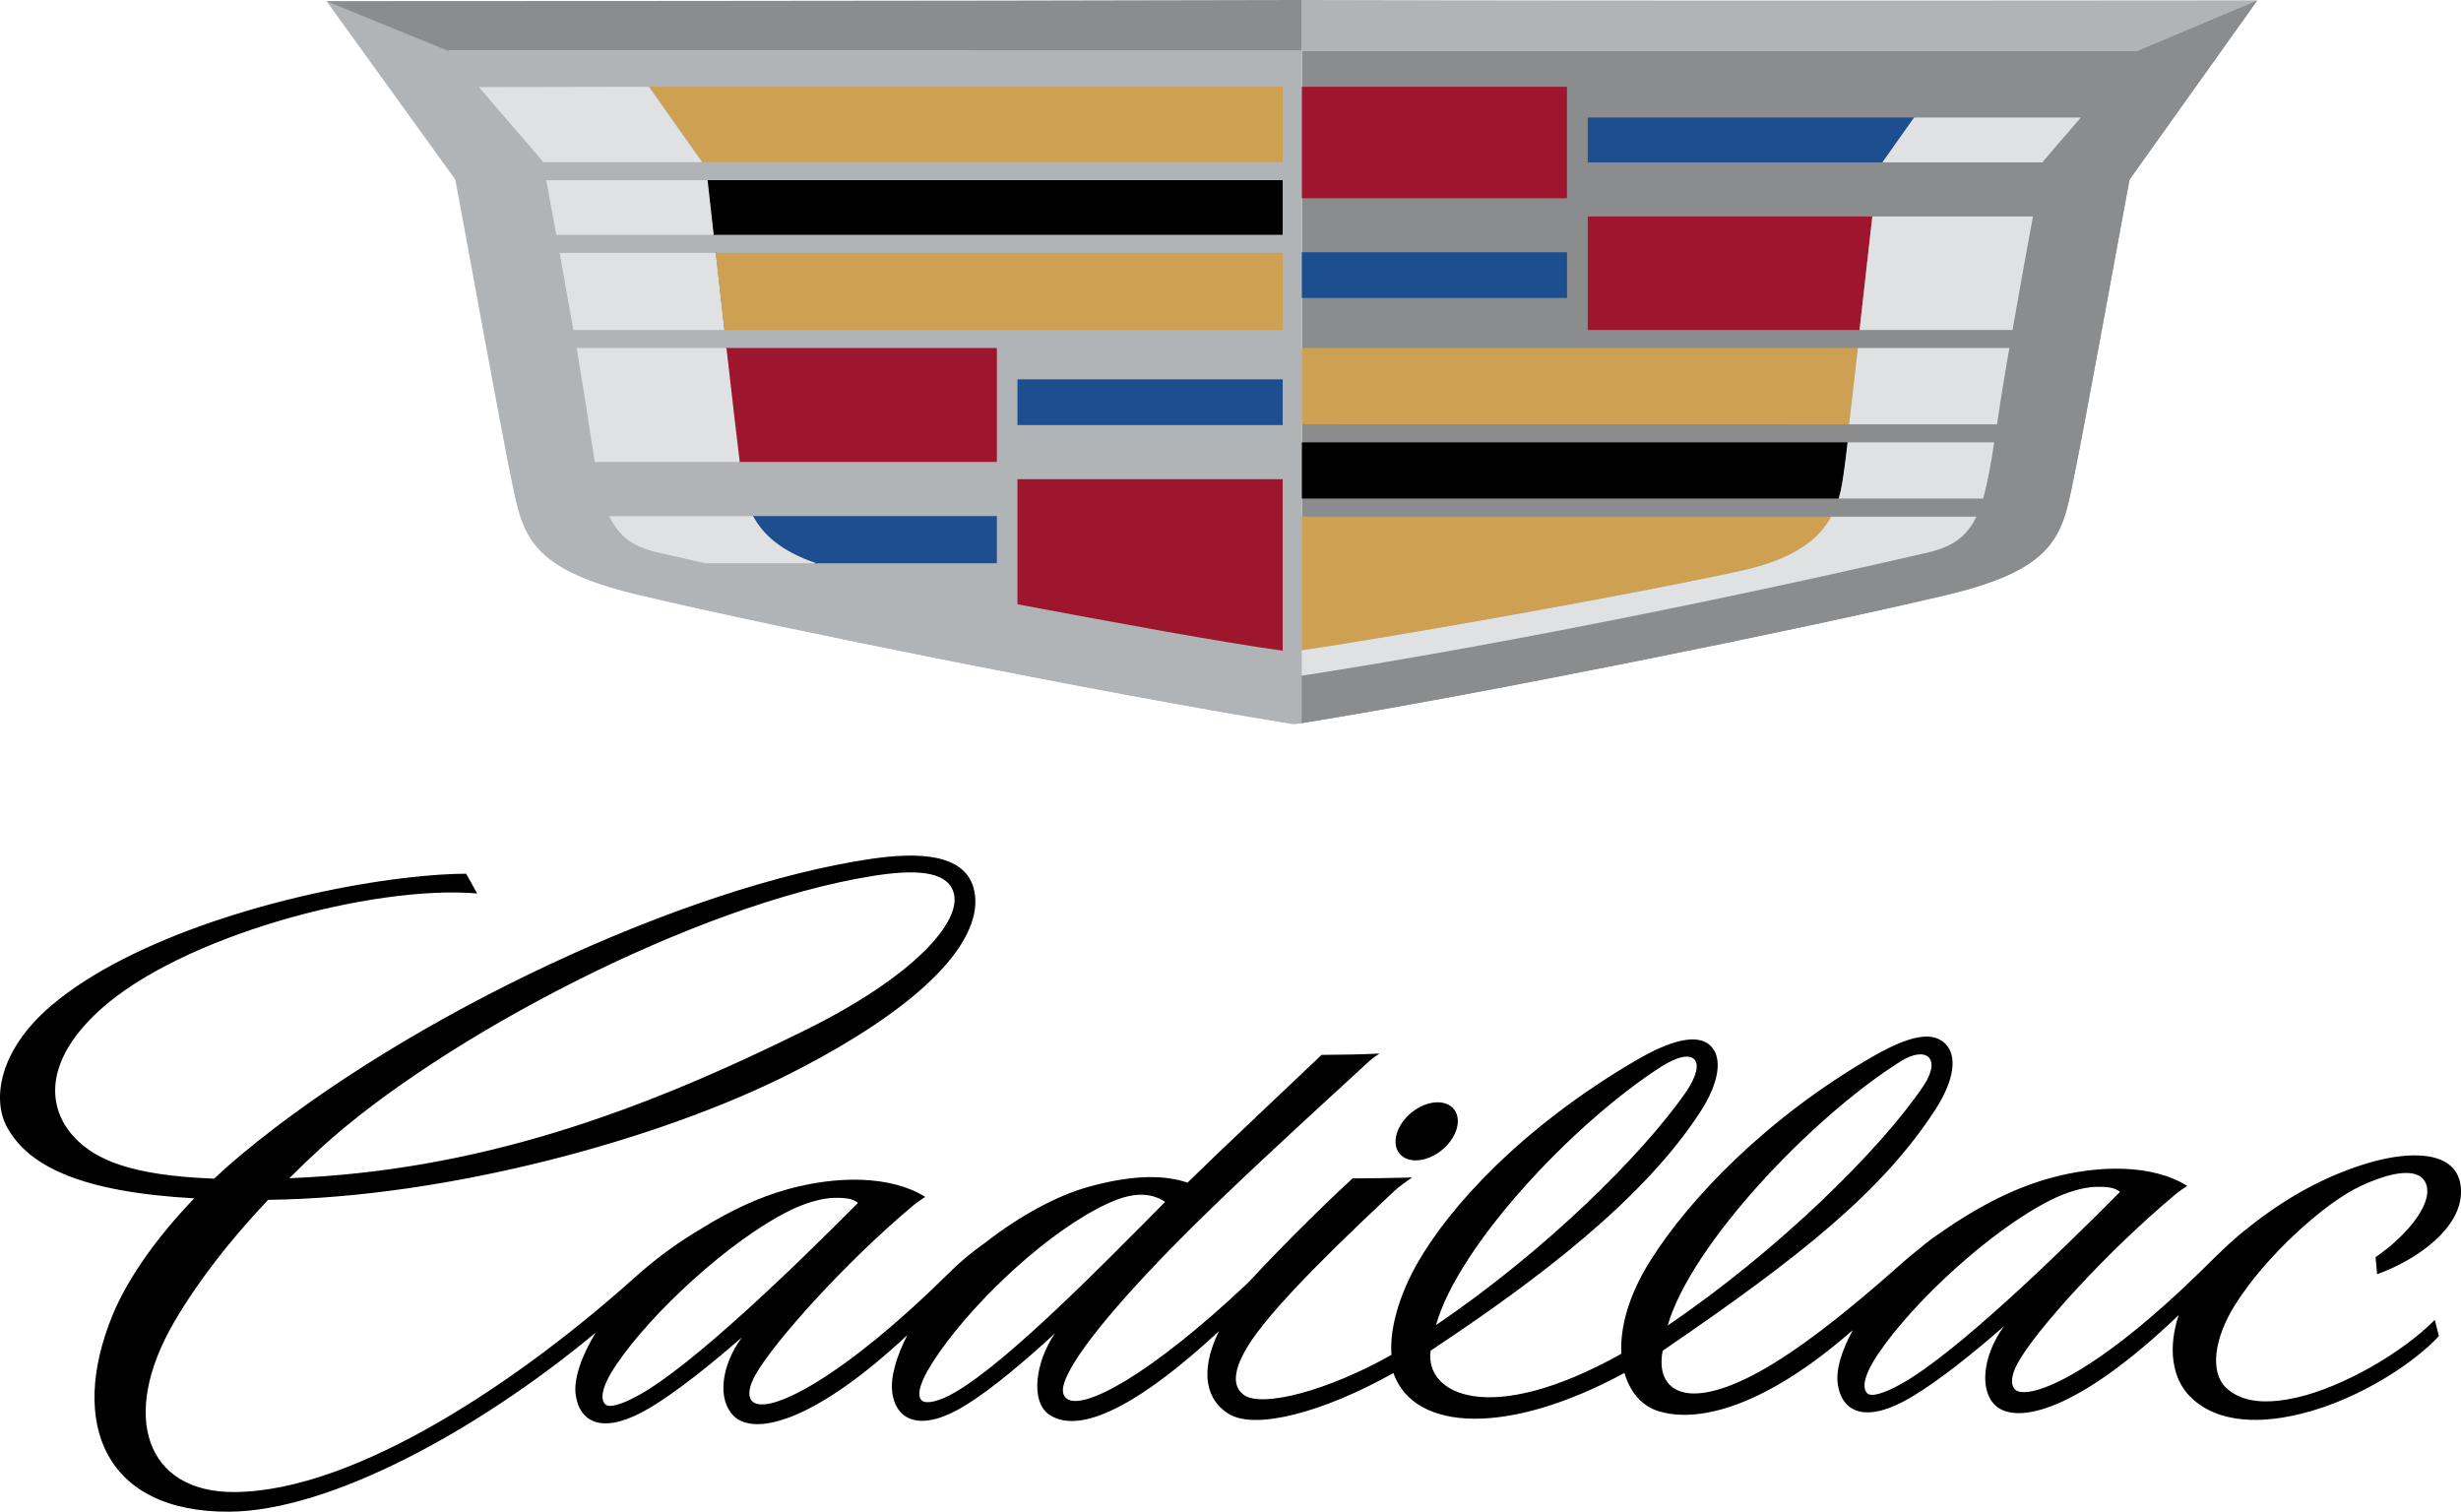 <?xml version="1.0" encoding="utf-8"?>
<!-- Generator: Adobe Illustrator 16.0.0, SVG Export Plug-In . SVG Version: 6.00 Build 0)  -->
<!DOCTYPE svg PUBLIC "-//W3C//DTD SVG 1.1//EN" "http://www.w3.org/Graphics/SVG/1.1/DTD/svg11.dtd">
<svg version="1.1" id="Layer_1" xmlns="http://www.w3.org/2000/svg" xmlns:xlink="http://www.w3.org/1999/xlink" x="0px" y="0px"
	 width="1000px" height="614.283px" viewBox="0 0 1000 614.283" enable-background="new 0 0 1000 614.283" xml:space="preserve">
<g>
	<path d="M1000,484.339c-0.032,14.565-17.139,27.28-34.081,33.448l-0.642-6.94c13.455-9.146,25.116-23.734,19.673-31.325
		c-3.225-4.499-12.387-3.775-25.66,2.392c-14.853,6.901-38.981,28.752-51.334,48.688c-8.307,13.43-10.033,26.917-3.487,33.233
		c6.596,6.333,16.893,6.809,29.261,3.938c17.502-4.054,41.762-17.427,55.629-31.456l1.661,6.587
		c-9.03,9.951-31.417,25.545-56.121,31.613c-20.594,5.066-35.956,2.072-44.903-6.926c-7.633-7.631-9.063-20.23-4.688-33.216
		c-41.777,39.919-65.875,44.196-74.214,36.975c-7.22-6.266-5.198-20.987,3.158-32.377c-12.533,10.954-26.416,22.081-37.502,28.686
		c-18.01,10.749-28.027,6.687-29.952-4.901c-0.986-5.93,1.529-13.915,6.054-22.28c-35.742,31.376-62.997,37.914-78.968,32.938
		c-6.826-2.105-11.547-7.797-13.8-15.527c-46.813,25.404-85.382,24.187-93.887,0.049c-28.505,15.973-56.137,23.299-66.992,16.563
		c-8.438-5.237-12.305-16.118-3.948-33.537c-29.294,27.221-55.118,42.715-68.638,34.071c-8.257-5.287-5.822-21.875,2.056-33.217
		c-12.253,11.252-24.919,22.017-35.84,28.909c-17.748,11.2-28.422,7.171-30.215-4.45c-0.987-6.398,1.596-15.01,6.069-23.783
		c-37.436,35.1-61.96,41.169-70.464,32.96c-6.892-6.701-5.214-20.493,3.224-31.998c-12.55,10.929-26.416,22.081-37.494,28.685
		c-18.019,10.724-28.027,6.687-29.96-4.917c-1.127-6.72,2.286-16.087,8.035-25.685c-48.036,39.945-108.114,72.438-148.773,72.741
		c-50.652,0.354-65.471-35.889-47.601-79.665c6.135-15.01,18.052-31.868,33.283-47.668c-45.981-2.574-67.29-12.969-76.065-28.882
		c-6.06-10.972-3.618-31.063,17.92-49.402c32.707-27.839,95.128-46.014,143.149-51.845c10.814-1.316,20.281-1.801,25.47-1.769
		l4.482,8.002c-42.584-3.553-120.738,17.378-153.749,47.766c-22.682,20.873-20.946,39.903-9.581,51.688
		c8.15,8.438,21.934,15.164,56.458,16.44c3.602-3.38,7.327-6.687,11.185-9.902c68.885-57.231,180.444-108.92,255.629-120.022
		c19.639-2.895,37.945-2.007,41.762,11.811c4.753,17.072-12.665,43.908-73.902,75.102c-52.88,26.942-139.85,50.742-212.748,51.622
		c-15.831,16.746-28.678,33.398-38.176,49.666c-22.254,38.118-11.505,69.263,24.417,69.073
		c50.158-0.254,117.851-46.868,162.417-86.912c11.258-10.098,20.699-16.168,27.131-19.967c12.188-7.6,23.488-12.806,34.771-16.005
		c20.56-5.831,42.519-5.773,56.45,2.945c-1.053,0.724-3.208,2.104-4.852,3.47c-27.995,23.464-56.664,55.619-64.082,68.737
		c-2.583,4.58-3.438,8.677-1.398,10.798c6.053,6.267,36.68-9.317,79.461-51.59c6.119-6.028,10.494-9.416,15.198-12.763
		c14.54-11.343,29.558-19.205,41.482-22.575c19.492-5.527,32.486-4.779,40.759-1.851c13.389-13.159,37.042-35.307,54.493-51.928
		c8.553-0.099,14.804-0.099,23.554-0.543c-1.497,0.963-2.813,1.826-4.178,3.085c-12.912,11.892-39.509,36.062-61.648,57.37
		c-27.155,26.104-51.169,52.297-59.657,67.553c-3.29,5.931-4.375,10.024-1.661,12.181c6.448,5.115,33.703-9.244,73.82-47.157
		c16.251-17.624,35.445-36.014,42.354-42.296c8.29-0.065,15.444-0.116,24.229-0.37c-2.451,1.636-5.543,3.855-7.419,5.641
		c-17.517,16.441-46.778,44.147-57.848,60.53c-8.85,13.207-7.105,19.309-3.158,22.172c7.419,5.387,34.426-1.81,60.003-16.276
		c-0.806-10.205,2.896-23.759,10.411-37.033c12.83-22.689,42.239-55.363,89.167-82.75c13.947-8.134,24.721-10.864,29.968-5.913
		c5.016,4.737,3.882,14.787-4.211,27.205c-22.962,35.183-64.904,67.297-109.43,96.79c-2.533,17.55,23.702,31.382,77.504,1.266
		c-0.576-10.461,2.813-23.513,11.596-37.542c16.383-26.177,48.209-58.68,89.922-82.867c13.964-8.1,24.244-11.2,29.969-5.723
		c5.132,4.893,3.979,14.836-4.112,27.246c-21.662,33.167-54.723,59.524-110.581,97.653c-2.911,14.91,7.583,24.795,36.104,10.214
		c15.132-7.748,34.821-22.337,61.896-46.474c1.94-1.735,4.111-3.471,6.02-4.984c1.875-1.604,3.767-3.117,5.576-4.433
		c17.104-12.222,32.105-20.009,47.106-24.27c20.561-5.822,42.519-5.773,56.435,2.968c-1.07,0.707-3.208,2.106-4.836,3.471
		c-27.995,23.456-56.615,55.053-64.017,68.499c-2.55,4.613-3.19,8.71-1.085,10.773c4.522,4.466,30.643-3.782,77.289-49.887
		c7.204-7.089,11.694-11.448,17.419-15.849c15.593-12.565,32.123-21.341,48.538-26.243c17.682-5.287,35.348-4.901,37.683,8.422
		c0.165,0.978,0.247,1.94,0.264,2.92V484.339 M585.77,467.423c6.136-4.935,8.405-12.394,5.066-16.637
		c-3.354-4.261-11.036-3.71-17.188,1.225c-6.118,4.935-8.388,12.386-5.05,16.646C571.938,472.917,579.636,472.358,585.77,467.423
		 M473.43,488.396c-2.04-1.416-5.642-3.119-10.593-2.913c-5.773,0.215-11.761,2.913-17.271,5.824
		c-24.163,12.837-52.964,40.946-66.599,62.288c-6.185,9.695-6.151,13.996-4.326,15.544c1.661,1.414,6.645,0.608,13.75-3.554
		C409.858,552.969,447.639,514.449,473.43,488.396 M348.638,488.79c-1.892-1.579-4.49-2.122-9.425-2.056
		c-5.806,0.091-12.846,2.442-18.422,5.223c-24.458,12.163-56.146,41.539-70.332,62.543c-6.448,9.531-6.448,14.261-4.524,16.137
		c1.58,1.562,6.514,0.213,13.709-3.759C281.414,554.829,322.551,515.098,348.638,488.79 M583.517,538.437
		c45.019-30.534,83.918-69.459,101.271-94.271c9.392-13.455,3.815-19.483-9.951-10.609
		C638.503,456.987,592.333,506.744,583.517,538.437 M861.442,484.316c-1.909-1.588-4.492-2.122-9.441-2.057
		c-5.79,0.083-12.83,2.443-18.406,5.223c-24.475,12.172-56.153,41.531-70.332,62.536c-6.448,9.53-6.448,14.269-4.539,16.136
		c1.611,1.562,6.529,0.222,13.718-3.758C794.217,550.356,835.372,510.625,861.442,484.316 M117.55,478.765
		c76.344-3.068,141.272-26.261,210.117-60.398c43.34-21.489,62.881-43.521,59.937-55.258c-2.451-9.819-17.155-9.671-32.814-7.196
		C282.105,367.5,179.46,421.854,130.856,466.066C126.202,470.31,121.81,474.538,117.55,478.765 M677.633,538.627
		c45.266-30.708,86.978-72.075,103.903-97.34c7.664-11.415,1.035-16.481-9.276-9.984
		C736.089,454.076,687.157,505.732,677.633,538.627"/>
	<path fill="#B1B4B6" d="M525.965,294.208l3.914-0.403v-19.318c-23.208-3.553-127.341-18.998-261.771-50.011
		c-25.158-5.822-22.748-24.22-31.943-77.479c-7.163-41.482-14.688-81.435-14.688-81.435l-38.76-45.019L133.71,0.502l52.239,72.495
		c4.046,22.106,19.475,106.008,21.745,116.815c5.444,25.971,5.025,40.643,52.691,51.959
		c58.202,13.816,190.659,40.257,261.879,51.812L525.965,294.208z"/>
	<path fill="#8A8C8E" d="M868.974,20.519l-0.082,0.017H528.975v273.278c70.185-11.234,202.657-37.979,261.854-52.042
		c47.666-11.324,47.271-25.972,52.684-51.959c2.302-10.814,17.715-94.692,21.761-116.806l51.894-72.816L868.974,20.519z"/>
	<path fill="#B1B4B6" d="M525.061,294.208c-1.004-0.172-2.764-0.469-3.784-0.625c-71.713-11.703-204.121-38.111-261.813-51.812
		c-47.683-11.316-47.248-25.988-52.683-51.959c-2.294-10.807-17.706-94.708-21.761-116.815L132.666,0.453l49.114,20.091h347.179
		v273.261L525.061,294.208z"/>
	<path fill="#B1B4B6" d="M528.975,20.56h339.999l48.324-20.428c0,0-249.09,0.287-385.807-0.132h-2.517V20.56z"/>
	<path fill="none" stroke="#333334" stroke-width="0.488" stroke-miterlimit="10" d="M306.103,209.689
		c3.897,7.327,11.168,14.252,25.708,19.17"/>
	<path fill="none" stroke="#333334" stroke-width="0.488" stroke-miterlimit="10" d="M287.599,73.187
		c0.625,5.625,1.497,13.355,2.483,22.197"/>
	<path fill="none" stroke="#333334" stroke-width="0.488" stroke-miterlimit="10" d="M290.888,102.719
		c1.118,9.902,2.336,20.733,3.52,31.333"/>
	<path fill="none" stroke="#333334" stroke-width="0.488" stroke-miterlimit="10" d="M295.248,141.38L295.248,141.38
		c2.302,20.297,4.408,38.628,5.411,46.302"/>
	<path fill="#9D162E" d="M405.071,187.715H300.543c-0.872-6.719-3.043-25.47-5.395-46.302h109.923V187.715z"/>
	<path fill="#1D4F90" d="M306.086,209.714c3.881,7.328,11.152,14.252,25.692,19.17h73.293v-19.17H306.086z"/>
	<path fill="#9D162E" d="M645.165,87.981h115.614c-1.447,12.838-3.339,29.73-5.197,46.104H645.165V87.981z"/>
	<polygon fill="#1D4F90" points="645.165,47.757 777.902,47.757 765.039,65.982 645.165,65.982 	"/>
	<path fill="#CEA052" d="M528.958,209.928v54.287c40.38-5.864,143.543-24.368,179.433-32.51
		c21.285-4.794,30.973-13.002,35.741-21.777H528.958z"/>
	<path d="M528.992,179.754v22.838h218.069c1.299-3.923,1.875-8.002,2.434-12.023l0.148-1.102c0.213-1.53,0.625-4.968,1.201-9.713
		H528.992z"/>
	<path fill="#CEA052" d="M528.992,141.38v31.004l222.328,0.033c1.005-8.57,2.255-19.466,3.555-31.005L528.992,141.38z"/>
	<rect x="528.975" y="102.497" fill="#1D4F90" width="107.768" height="18.578"/>
	<rect x="413.427" y="154.144" fill="#1D4F90" width="107.784" height="18.578"/>
	<rect x="528.992" y="35.265" fill="#9D162E" width="107.719" height="45.29"/>
	<path fill="#9D162E" d="M521.211,194.721H413.427v50.833c40.528,7.583,82.833,15.445,107.784,18.849V194.721z"/>
	<path fill="#CEA052" d="M521.211,102.744H290.806c1.119,9.836,2.32,20.7,3.553,31.334h226.853V102.744z"/>
	<path d="M521.211,73.211H287.434c0.593,5.206,1.464,13.043,2.5,22.205h231.277V73.211z"/>
	<polygon fill="#CEA052" points="521.228,35.249 263.889,35.249 285.493,65.867 521.228,65.867 	"/>
	<path fill="#8A8C8E" d="M528.975,20.56L181.78,20.527L132.6,0.453c0,0,249.97-0.034,393.743-0.453h2.648L528.975,20.56z"/>
	<path fill="#8A8C8E" d="M815.518,147.005c-9.194,53.259-6.777,71.648-31.959,77.462c-135.236,31.21-232.065,46.672-254.584,50.084
		v19.253c70.168-11.218,202.657-37.979,261.854-52.025c47.666-11.316,47.255-25.988,52.7-51.959
		c2.285-10.831,17.698-94.708,21.76-116.823l51.944-72.832l-48.26,20.346l-38.752,45.044
		C830.222,65.555,822.673,105.523,815.518,147.005"/>
	<path fill="#E0E1E2" d="M815.518,147.005c0.328-1.867,0.658-3.742,0.971-5.592h-61.583c-1.298,11.489-2.532,22.353-3.552,31.005
		h60.117C812.574,164.976,813.857,156.554,815.518,147.005"/>
	<path fill="#E0E1E2" d="M830.206,65.563l15.314-17.805h-67.751l-12.896,18.225h65.25C830.19,65.71,830.206,65.563,830.206,65.563"
		/>
	<path fill="#E0E1E2" d="M826.062,87.981h-65.25c-1.497,13.125-3.372,29.894-5.197,46.104h62.156
		C820.814,116.716,823.775,100.342,826.062,87.981"/>
	<path fill="#E0E1E2" d="M783.559,224.476c10.099-2.343,15.773-6.703,19.524-14.54h-58.999
		c-4.754,8.775-14.442,16.966-35.726,21.777c-35.89,8.134-139.069,26.646-179.384,32.51v10.338
		C551.443,271.148,648.306,255.687,783.559,224.476"/>
	<path fill="#E0E1E2" d="M810.337,179.754h-59.592c-0.576,4.967-1.021,8.652-1.3,10.478c-0.543,3.89-1.052,8.117-2.27,12.36h58.62
		C807.574,196.547,808.889,189.047,810.337,179.754"/>
	<path fill="#E0E1E2" d="M235.236,147.005c2.896,16.827,4.646,30.149,6.48,40.709h58.876c-0.986-7.682-3.108-26.021-5.395-46.302
		h-60.923C234.595,143.264,234.916,145.139,235.236,147.005"/>
	<path fill="#E0E1E2" d="M220.532,65.563c0,0,0.041,0.115,0.074,0.329h64.658l-21.629-30.635l-69.034,0.14L220.532,65.563z"/>
	<path fill="#E0E1E2" d="M267.203,224.476c6.563,1.513,12.995,2.977,19.376,4.408h45.167c-14.523-4.918-21.81-11.843-25.708-19.162
		h-58.465C251.314,217.7,256.989,222.116,267.203,224.476"/>
	<path fill="#E0E1E2" d="M232.982,134.078h61.376c-1.201-10.593-2.418-21.424-3.52-31.326h-63.432
		C229.109,112.251,231.025,122.967,232.982,134.078"/>
	<path fill="#E0E1E2" d="M226.066,95.416H290c-0.97-8.841-1.842-16.571-2.484-22.197h-65.545
		C222.949,78.475,224.38,86.172,226.066,95.416"/>
</g>
</svg>
